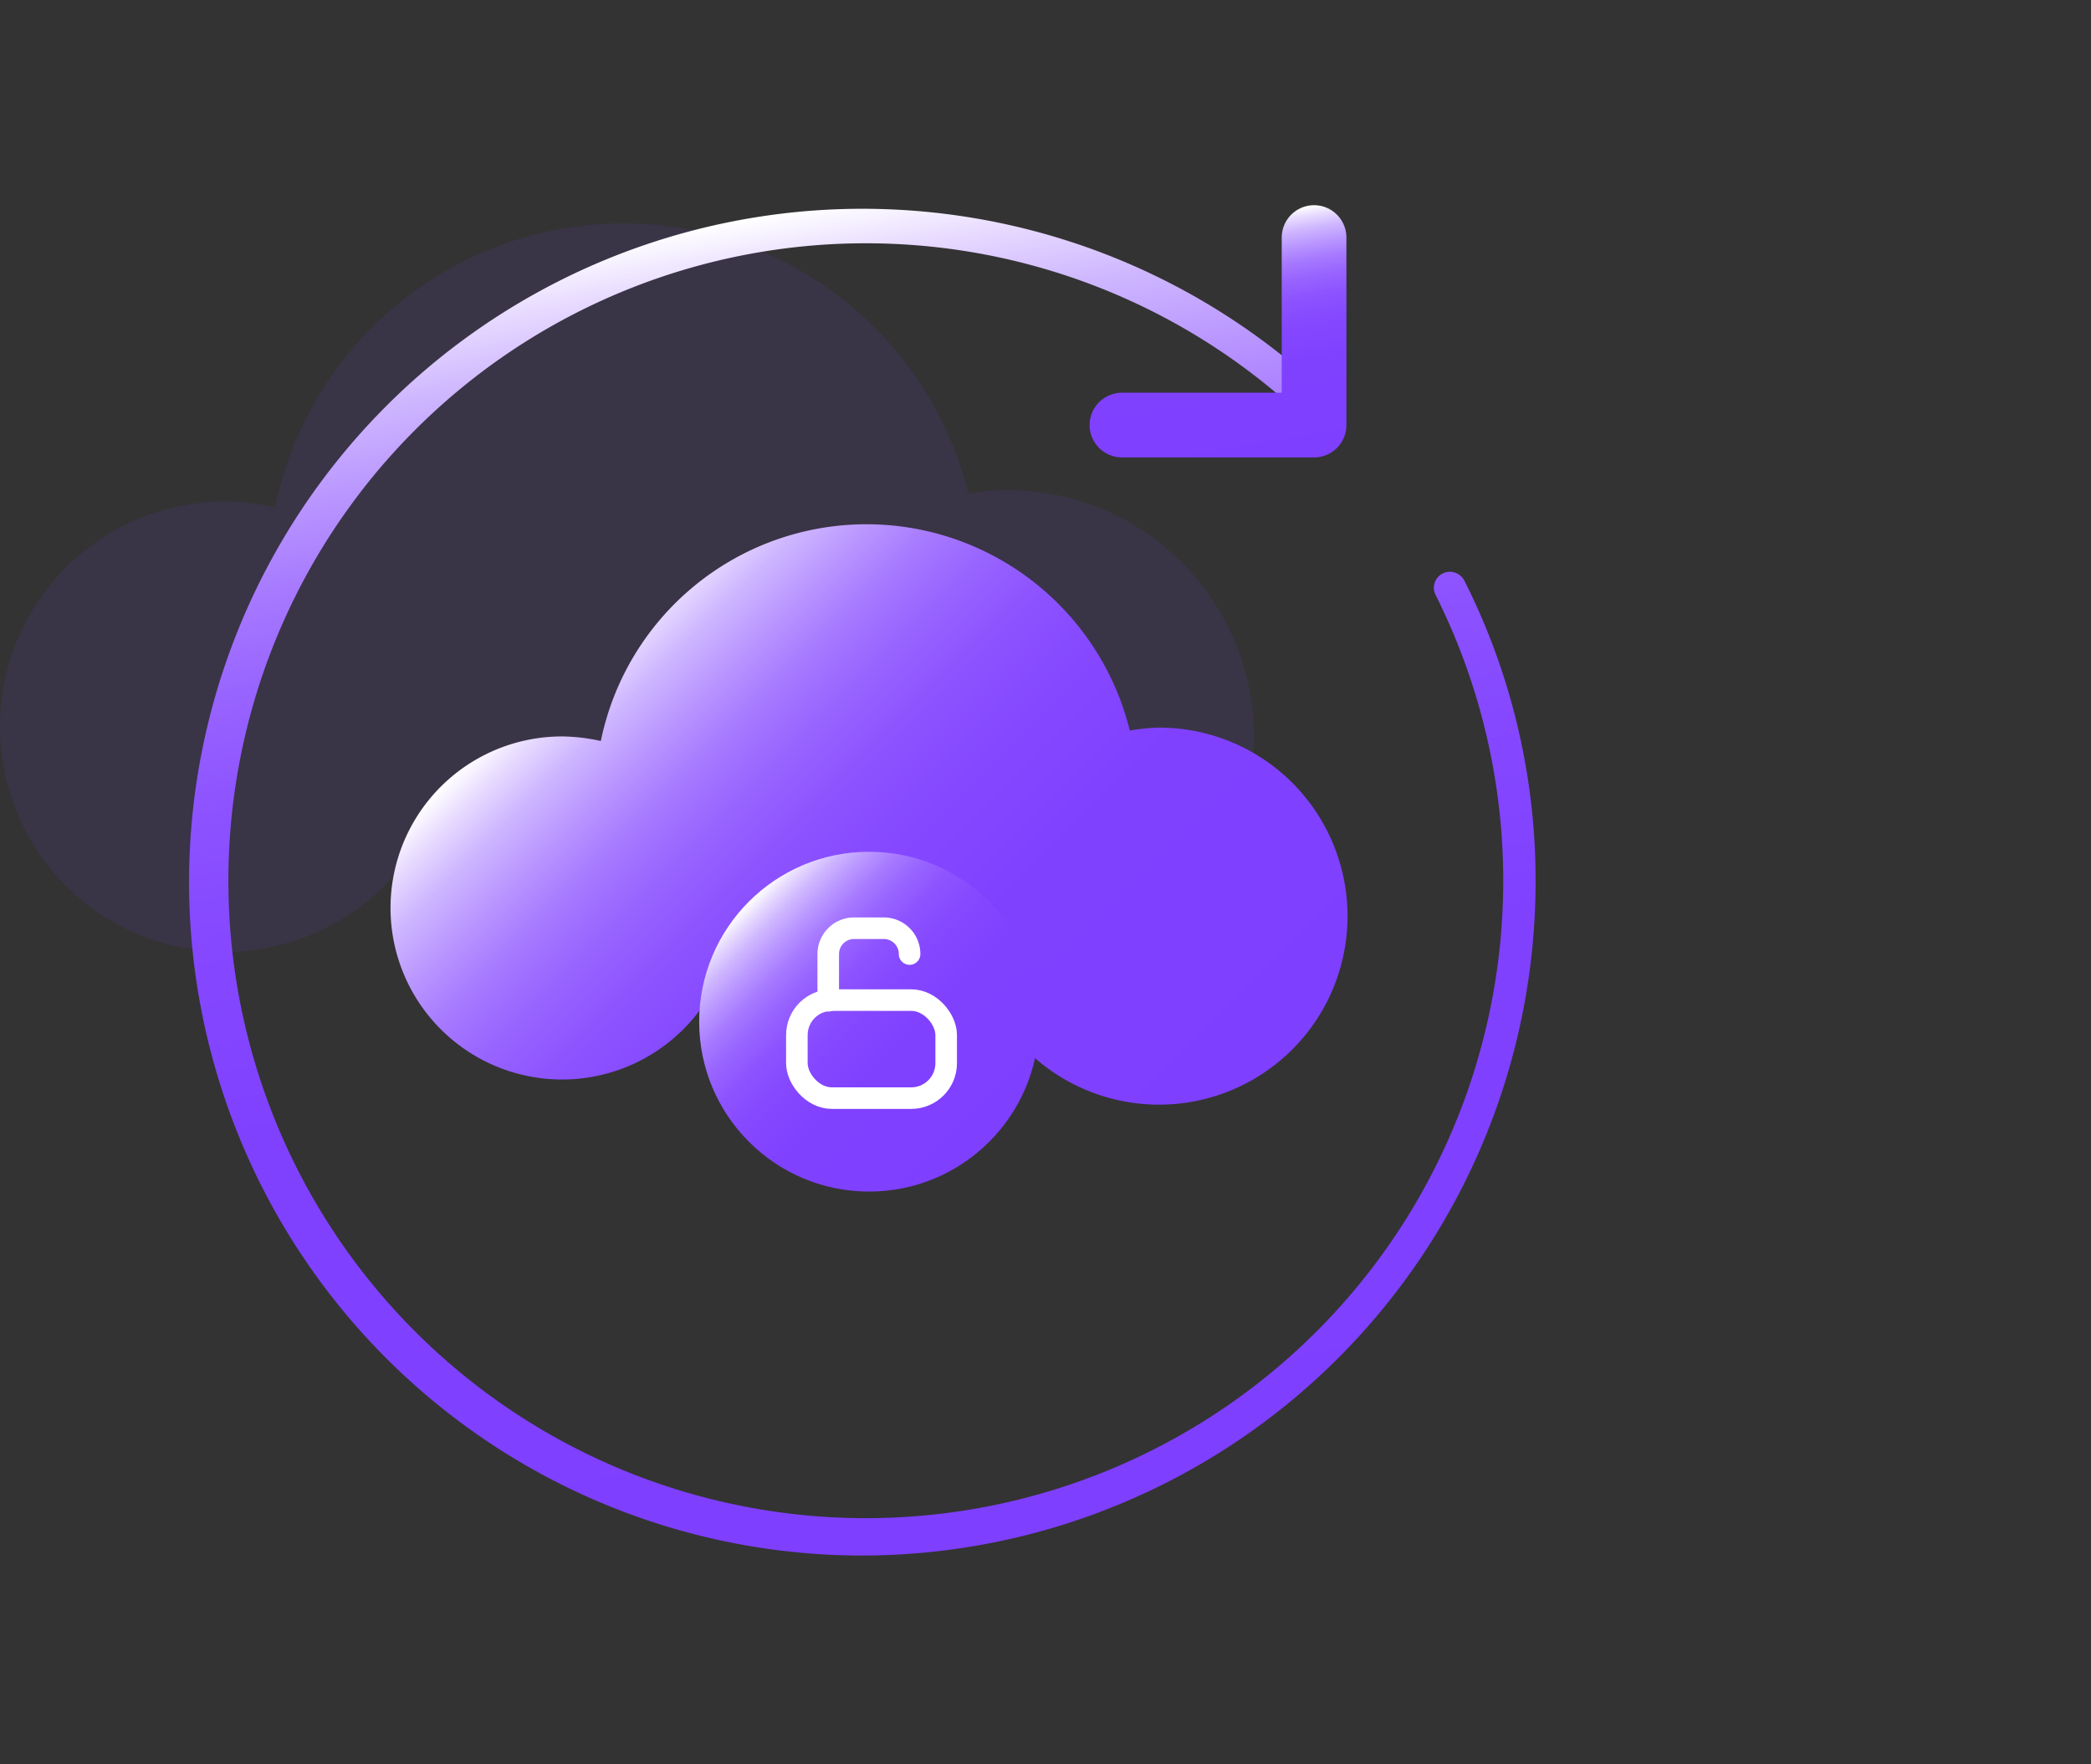 <svg id="图层_1" data-name="图层 1" xmlns="http://www.w3.org/2000/svg" xmlns:xlink="http://www.w3.org/1999/xlink" viewBox="0 0 64 54"><rect x="0" y="0" width="64" height="54" fill="#333333" stroke="none"/><defs><style>.cls-1{fill:#7f3fff;opacity:0.1;}.cls-2{fill:url(#未命名的渐变_12);}.cls-3{fill:url(#未命名的渐变_12-2);}.cls-4{fill:url(#未命名的渐变_12-3);}.cls-5,.cls-6{fill:none;stroke-linecap:round;stroke-linejoin:round;}.cls-5{stroke-width:1.98px;stroke:url(#未命名的渐变_12-4);}.cls-6{stroke:#fff;stroke-width:0.66px;}</style><linearGradient id="未命名的渐变_12" x1="29.97" y1="47.29" x2="22.82" y2="6.7" gradientUnits="userSpaceOnUse"><stop offset="0" stop-color="#7f3fff"/><stop offset="0.39" stop-color="#8041ff"/><stop offset="0.54" stop-color="#8548ff"/><stop offset="0.64" stop-color="#8d53ff"/><stop offset="0.72" stop-color="#9864ff"/><stop offset="0.79" stop-color="#a77aff"/><stop offset="0.85" stop-color="#b996ff"/><stop offset="0.91" stop-color="#ceb6ff"/><stop offset="0.96" stop-color="#e7daff"/><stop offset="1" stop-color="#fff"/></linearGradient><linearGradient id="未命名的渐变_12-2" x1="35.22" y1="36.44" x2="18.18" y2="19.4" xlink:href="#未命名的渐变_12"/><linearGradient id="未命名的渐变_12-3" x1="30.28" y1="34.95" x2="22.92" y2="27.59" xlink:href="#未命名的渐变_12"/><linearGradient id="未命名的渐变_12-4" x1="38.03" y1="14.4" x2="36.71" y2="6.89" xlink:href="#未命名的渐变_12"/></defs><path class="cls-1" d="M30.8,15a7.36,7.36,0,0,0-1.16.11,10.88,10.88,0,0,0-21.22.42,7.06,7.06,0,0,0-1.54-.18,6.89,6.89,0,1,0,5.54,11A10.68,10.68,0,0,0,24.73,27,7.55,7.55,0,1,0,30.8,15Z"/><path class="cls-2" d="M26.39,47.61A20.61,20.61,0,1,1,40.25,11.74a.5.5,0,0,1-.67.74,19.51,19.51,0,1,0,4.36,5.73.49.49,0,0,1,.22-.66.5.5,0,0,1,.66.22A20.35,20.35,0,0,1,47,27,20.63,20.63,0,0,1,26.39,47.61Z"/><path class="cls-3" d="M35.46,22.27a6.4,6.4,0,0,0-.88.09,8.3,8.3,0,0,0-16.19.32,5.67,5.67,0,0,0-1.17-.14,5.25,5.25,0,1,0,4.22,8.35,8.12,8.12,0,0,0,9.38.56,5.77,5.77,0,1,0,4.64-9.18Z"/><circle class="cls-4" cx="26.6" cy="31.27" r="5.2"/><polyline class="cls-5" points="34.34 13.01 40.22 13.01 40.22 7.27"/><rect class="cls-6" x="24.39" y="30.61" width="4.57" height="3" rx="1.07"/><path class="cls-6" d="M25.35,30.63V29.2a.79.79,0,0,1,.79-.79h.91a.79.79,0,0,1,.79.79"/></svg>